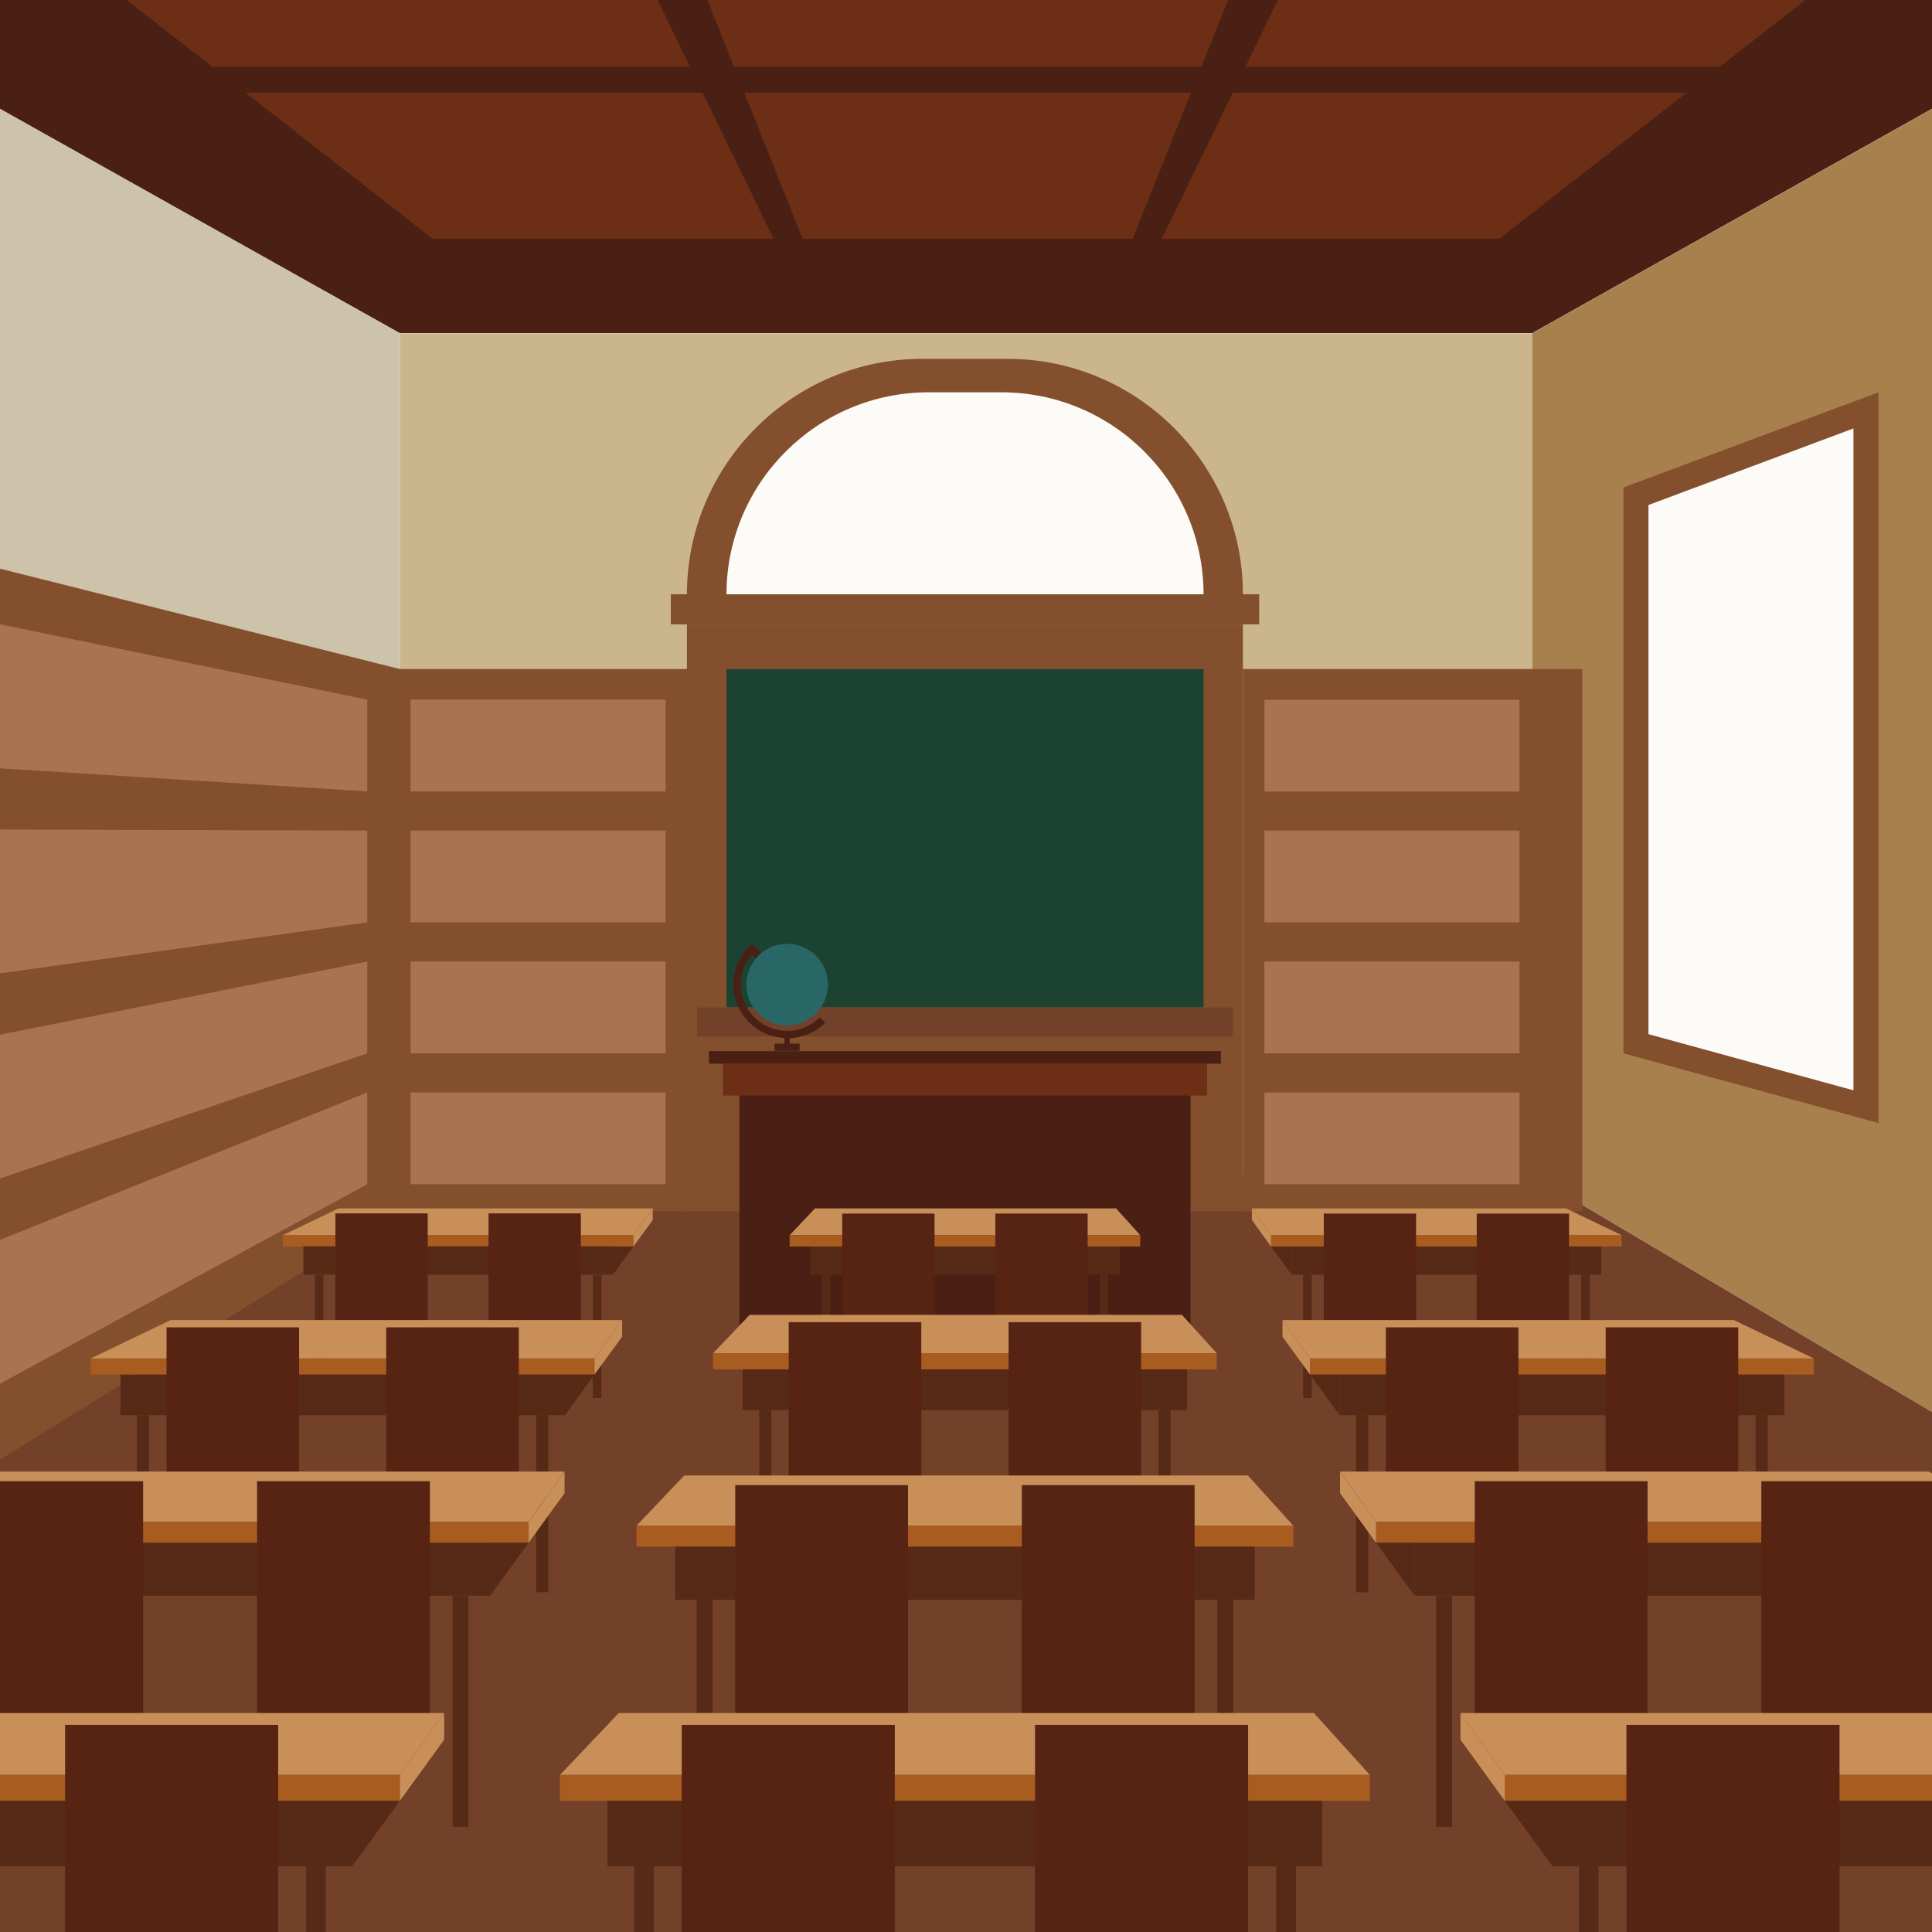 <?xml version="1.0" encoding="UTF-8"?>
<svg id="Layer_1" xmlns="http://www.w3.org/2000/svg" version="1.1" viewBox="0 0 1080 1080">
  <!-- Generator: Adobe Illustrator 29.0.0, SVG Export Plug-In . SVG Version: 2.1.0 Build 186)  -->
  <defs>
    <style>
      .st0 {
        fill: #572a17;
      }

      .st1 {
        fill: #734029;
      }

      .st2 {
        fill: #a7804d;
      }

      .st3 {
        fill: #fdfbf7;
      }

      .st4 {
        fill: #a95c20;
      }

      .st5 {
        fill: #1c4332;
      }

      .st6 {
        fill: #296666;
      }

      .st7 {
        fill: #a8734e;
      }

      .st8 {
        fill: #cdc3ab;
      }

      .st9 {
        fill: #844f2c;
      }

      .st10 {
        fill: #572313;
      }

      .st11 {
        fill: #492013;
      }

      .st12 {
        fill: #cab58c;
      }

      .st13 {
        fill: #6c2e15;
      }

      .st14 {
        fill: #c88f59;
      }
    </style>
  </defs>
  <rect class="st12" x="223.5" y="186.3" width="633" height="470.8"/>
  <polygon class="st8" points="0 789.3 223.5 657 223.5 186.3 0 60.9 0 789.3"/>
  <polygon class="st2" points="1080 789.3 856.5 657 856.5 186.3 1080 60.9 1080 789.3"/>
  <polygon class="st11" points="1080 0 1080 60.8 856.5 186.2 223.5 186.2 0 60.8 0 0 1080 0"/>
  <polygon class="st13" points="1009.2 0 838.1 133.5 241.9 133.5 70.8 0 1009.2 0"/>
  <polygon class="st11" points="462.4 167.8 449.1 167.8 367.6 0 395.4 0 462.4 167.8"/>
  <polygon class="st11" points="714.3 0 632.8 167.8 619.5 167.8 686.5 0 714.3 0"/>
  <rect class="st11" x="95.5" y="37.4" width="887.8" height="14.4"/>
  <polygon class="st1" points="1080 789.3 1080 1080 0 1080 0 789.3 158.1 695.7 167 690.5 192.2 675.5 223.5 657 856.5 657 1080 789.3"/>
  <rect class="st9" x="194.4" y="374" width="189.7" height="303.2"/>
  <polygon class="st9" points="223.5 374 0 317.9 0 816 223.5 677.2 223.5 374"/>
  <rect class="st7" x="229.5" y="391.1" width="142.6" height="51.3"/>
  <rect class="st7" x="229.5" y="464.3" width="142.6" height="51.3"/>
  <rect class="st7" x="229.5" y="537.5" width="142.6" height="51.3"/>
  <rect class="st7" x="229.5" y="610.7" width="142.6" height="51.3"/>
  <rect class="st9" x="694.8" y="374" width="189.7" height="303.2" transform="translate(1579.3 1051.2) rotate(180)"/>
  <rect class="st7" x="706.7" y="391.1" width="142.6" height="51.3" transform="translate(1556.1 833.6) rotate(180)"/>
  <rect class="st7" x="706.7" y="464.3" width="142.6" height="51.3" transform="translate(1556.1 979.9) rotate(180)"/>
  <rect class="st7" x="706.7" y="537.5" width="142.6" height="51.3" transform="translate(1556.1 1126.3) rotate(180)"/>
  <rect class="st7" x="706.7" y="610.7" width="142.6" height="51.3" transform="translate(1556.1 1272.7) rotate(180)"/>
  <g>
    <polygon class="st7" points="205.3 442.4 0 429.5 0 349 205.3 391.1 205.3 442.4"/>
    <polygon class="st7" points="205.3 515.6 0 544.1 0 463.7 205.3 464.3 205.3 515.6"/>
    <polygon class="st7" points="205.3 588.8 0 658.8 0 578.4 205.3 537.5 205.3 588.8"/>
    <polygon class="st7" points="205.3 662 0 773.5 0 693.1 205.3 610.7 205.3 662"/>
  </g>
  <rect class="st9" x="384" y="349" width="310.8" height="328.2"/>
  <path class="st9" d="M515.7,200.6h47.5c72.6,0,131.6,59,131.6,131.6h-310.8c0-72.6,59-131.6,131.6-131.6Z"/>
  <path class="st3" d="M519,219.3h40.8c62.3,0,113,50.6,113,113h-266.7c0-62.3,50.6-113,113-113Z"/>
  <rect class="st9" x="375" y="332.2" width="328.9" height="16.8"/>
  <polygon class="st9" points="907.5 588.8 1050.1 627.8 1050.1 219.3 907.5 272.5 907.5 588.8"/>
  <polygon class="st3" points="921.5 578.1 921.5 282.3 1036.1 239.5 1036.1 609.5 921.5 578.1"/>
  <rect class="st5" x="406.1" y="374" width="266.7" height="189.1"/>
  <rect class="st1" x="389.7" y="563.2" width="299.4" height="16.2"/>
  <rect class="st11" x="413.3" y="602.4" width="252.2" height="137.8"/>
  <rect class="st13" x="404.2" y="594.6" width="270.5" height="17.8"/>
  <rect class="st11" x="396.3" y="587.6" width="286.2" height="7"/>
  <g>
    <path class="st11" d="M441.6,580.4c7.2-.4,14.2-3.3,19.7-8.7l-3-3c-10.1,10.1-26.5,10.1-36.6,0-4.9-4.9-7.6-11.4-7.6-18.3s2.2-12.1,6.2-16.8l17.2,17.2,3-3-20.2-20.2-1.5,1.5c-5.7,5.7-8.8,13.2-8.8,21.2s3.1,15.6,8.8,21.2c5.5,5.5,12.5,8.4,19.7,8.7v3.2h-5.5v4h14v-4h-5.5v-3.2Z"/>
    <circle class="st6" cx="440" cy="550.4" r="22.8"/>
  </g>
  <g>
    <g>
      <g>
        <polygon class="st14" points="441.4 690.5 455.6 675.5 623.9 675.5 637.4 690.5 441.4 690.5"/>
        <rect class="st4" x="441.4" y="690.5" width="196" height="6.3"/>
        <rect class="st0" x="452.9" y="696.8" width="173" height="15.8"/>
        <rect class="st0" x="459.3" y="712.6" width="4.8" height="68.9"/>
        <rect class="st0" x="614.7" y="712.6" width="4.8" height="68.9"/>
      </g>
      <rect class="st10" x="470.8" y="678.4" width="51.6" height="71.8"/>
      <rect class="st10" x="556.4" y="678.4" width="51.6" height="71.8"/>
    </g>
    <g>
      <g>
        <polygon class="st14" points="398.6 756.5 419.1 735 660.7 735 680.2 756.5 398.6 756.5"/>
        <rect class="st4" x="398.6" y="756.5" width="281.6" height="9"/>
        <rect class="st0" x="415.1" y="765.5" width="248.5" height="22.7"/>
        <rect class="st0" x="424.4" y="788.2" width="6.8" height="99"/>
        <rect class="st0" x="647.6" y="788.2" width="6.8" height="99"/>
      </g>
      <rect class="st10" x="440.9" y="739.1" width="74.1" height="103.1"/>
      <rect class="st10" x="563.8" y="739.1" width="74.1" height="103.1"/>
    </g>
    <g>
      <g>
        <polygon class="st14" points="355.8 852.9 382.5 824.8 697.6 824.8 723 852.9 355.8 852.9"/>
        <rect class="st4" x="355.8" y="852.9" width="367.2" height="11.7"/>
        <rect class="st0" x="377.4" y="864.6" width="324" height="29.7"/>
        <rect class="st0" x="389.4" y="894.3" width="8.9" height="129.1"/>
        <rect class="st0" x="680.5" y="894.3" width="8.9" height="129.1"/>
      </g>
      <rect class="st10" x="411" y="830.2" width="96.6" height="134.4"/>
      <rect class="st10" x="571.2" y="830.2" width="96.6" height="134.4"/>
    </g>
    <g>
      <g>
        <polygon class="st14" points="313 992.2 345.9 957.6 734.5 957.6 765.8 992.2 313 992.2"/>
        <rect class="st4" x="313" y="992.2" width="452.8" height="14.5"/>
        <rect class="st0" x="339.6" y="1006.7" width="399.5" height="36.6"/>
        <rect class="st0" x="354.5" y="1043.2" width="11" height="36.8"/>
        <rect class="st0" x="713.4" y="1043.2" width="11" height="36.8"/>
      </g>
      <rect class="st10" x="381.1" y="964.2" width="119.1" height="115.8"/>
      <rect class="st10" x="578.6" y="964.2" width="119.1" height="115.8"/>
    </g>
  </g>
  <g>
    <g>
      <g>
        <polygon class="st14" points="710.5 690.5 699.8 675.5 875.4 675.5 906.6 690.5 710.5 690.5"/>
        <rect class="st4" x="710.5" y="690.5" width="196" height="6.3"/>
        <rect class="st0" x="722.1" y="696.8" width="173" height="15.8"/>
        <rect class="st0" x="728.5" y="712.6" width="4.8" height="68.9"/>
        <rect class="st0" x="883.9" y="712.6" width="4.8" height="68.9"/>
      </g>
      <rect class="st10" x="740" y="678.4" width="51.6" height="71.8"/>
      <rect class="st10" x="825.5" y="678.4" width="51.6" height="71.8"/>
      <polygon class="st14" points="699.8 675.5 699.8 682 710.5 696.8 710.5 690.5 699.8 675.5"/>
      <polygon class="st0" points="722.1 712.6 710.5 696.8 722.1 696.8 722.1 712.6"/>
    </g>
    <g>
      <g>
        <polygon class="st14" points="732.3 759.4 716.9 737.9 969.2 737.9 1014 759.4 732.3 759.4"/>
        <rect class="st4" x="732.3" y="759.4" width="281.6" height="9"/>
        <rect class="st0" x="748.9" y="768.4" width="248.5" height="22.7"/>
        <rect class="st0" x="758.1" y="791.1" width="6.8" height="99"/>
        <rect class="st0" x="981.4" y="791.1" width="6.8" height="99"/>
      </g>
      <rect class="st10" x="774.7" y="742" width="74.1" height="103.1"/>
      <rect class="st10" x="897.6" y="742" width="74.1" height="103.1"/>
      <polygon class="st14" points="716.9 737.9 716.9 747.2 732.3 768.4 732.3 759.4 716.9 737.9"/>
      <polygon class="st0" points="748.9 791.1 732.3 768.4 748.9 768.4 748.9 791.1"/>
    </g>
    <g>
      <g>
        <polygon class="st14" points="1080 823.6 1080 850.7 769.2 850.7 764.9 844.8 758.1 835.2 749.1 822.6 1078.1 822.6 1080 823.6"/>
        <rect class="st4" x="769.2" y="850.7" width="310.8" height="11.7"/>
        <rect class="st0" x="790.8" y="862.4" width="289.2" height="29.6"/>
        <rect class="st0" x="802.8" y="892.1" width="8.9" height="129.1"/>
      </g>
      <rect class="st10" x="824.4" y="828" width="96.6" height="134.4"/>
      <rect class="st10" x="984.6" y="828" width="95.4" height="134.4"/>
      <polygon class="st14" points="749.1 822.7 749.1 834.7 769.2 862.4 769.2 850.7 749.1 822.7"/>
      <polygon class="st0" points="790.8 892.1 769.2 862.4 790.8 862.4 790.8 892.1"/>
    </g>
    <g>
      <g>
        <polygon class="st14" points="1080 957.6 1080 992.2 841.2 992.2 816.4 957.6 1080 957.6"/>
        <rect class="st4" x="841.2" y="992.2" width="238.8" height="14.5"/>
        <rect class="st0" x="867.8" y="1006.7" width="212.2" height="36.6"/>
        <rect class="st0" x="882.6" y="1043.2" width="11" height="36.8"/>
      </g>
      <rect class="st10" x="909.2" y="964.2" width="119.1" height="115.8"/>
      <polygon class="st14" points="816.4 957.6 816.4 972.5 841.2 1006.7 841.2 992.2 816.4 957.6"/>
      <polygon class="st0" points="867.8 1043.2 841.2 1006.7 867.8 1006.7 867.8 1043.2"/>
    </g>
  </g>
  <g>
    <g>
      <g>
        <polygon class="st14" points="354.1 690.5 364.9 675.5 189.2 675.5 158.1 690.5 354.1 690.5"/>
        <rect class="st4" x="158.1" y="690.5" width="196" height="6.3"/>
        <rect class="st0" x="169.6" y="696.8" width="173" height="15.8" transform="translate(512.2 1409.3) rotate(180)"/>
        <rect class="st0" x="331.4" y="712.6" width="4.8" height="68.9" transform="translate(667.6 1494.1) rotate(180)"/>
        <rect class="st0" x="176" y="712.6" width="4.8" height="68.9" transform="translate(356.8 1494.1) rotate(180)"/>
      </g>
      <rect class="st10" x="273.1" y="678.4" width="51.6" height="71.8" transform="translate(597.8 1428.5) rotate(180)"/>
      <rect class="st10" x="187.6" y="678.4" width="51.6" height="71.8" transform="translate(426.7 1428.5) rotate(180)"/>
      <polygon class="st14" points="364.9 675.5 364.9 682 354.1 696.8 354.1 690.5 364.9 675.5"/>
      <polygon class="st0" points="342.6 712.6 354.1 696.8 342.6 696.8 342.6 712.6"/>
    </g>
    <g>
      <g>
        <polygon class="st14" points="332.3 759.4 347.8 737.9 95.4 737.9 50.7 759.4 332.3 759.4"/>
        <rect class="st4" x="50.7" y="759.4" width="281.6" height="9"/>
        <rect class="st0" x="67.3" y="768.4" width="248.5" height="22.7"/>
        <rect class="st0" x="299.7" y="791.1" width="6.8" height="99"/>
        <rect class="st0" x="76.5" y="791.1" width="6.8" height="99"/>
      </g>
      <rect class="st10" x="215.9" y="742" width="74.1" height="103.1"/>
      <rect class="st10" x="93.1" y="742" width="74.1" height="103.1"/>
      <polygon class="st14" points="347.8 737.9 347.8 747.2 332.3 768.4 332.3 759.4 347.8 737.9"/>
      <polygon class="st0" points="315.8 791.1 332.3 768.4 315.8 768.4 315.8 791.1"/>
    </g>
    <g>
      <g>
        <polygon class="st14" points="315.6 822.6 306.6 835.2 299.7 844.7 295.5 850.7 0 850.7 0 822.6 315.6 822.6"/>
        <rect class="st4" y="850.7" width="295.5" height="11.7"/>
        <rect class="st0" y="862.4" width="273.9" height="29.6"/>
        <rect class="st0" x="253" y="892.1" width="8.9" height="129.1"/>
      </g>
      <rect class="st10" x="143.7" y="828" width="96.6" height="134.4"/>
      <rect class="st10" y="828" width="80" height="134.4"/>
      <polygon class="st14" points="315.6 822.7 315.6 834.7 295.5 862.4 295.5 850.7 315.6 822.7"/>
      <polygon class="st0" points="273.9 892.1 295.5 862.4 273.9 862.4 273.9 892.1"/>
    </g>
    <g>
      <g>
        <polygon class="st14" points="248.3 957.6 223.5 992.2 0 992.2 0 957.6 248.3 957.6"/>
        <rect class="st4" y="992.2" width="223.5" height="14.5"/>
        <rect class="st0" y="1006.7" width="196.9" height="36.6"/>
        <rect class="st0" x="171.1" y="1043.2" width="11" height="36.8"/>
      </g>
      <rect class="st10" x="36.4" y="964.2" width="119.1" height="115.8"/>
      <polygon class="st14" points="248.3 957.6 248.3 972.5 223.5 1006.7 223.5 992.2 248.3 957.6"/>
      <polygon class="st0" points="196.9 1043.2 223.5 1006.7 196.9 1006.7 196.9 1043.2"/>
    </g>
  </g>
</svg>